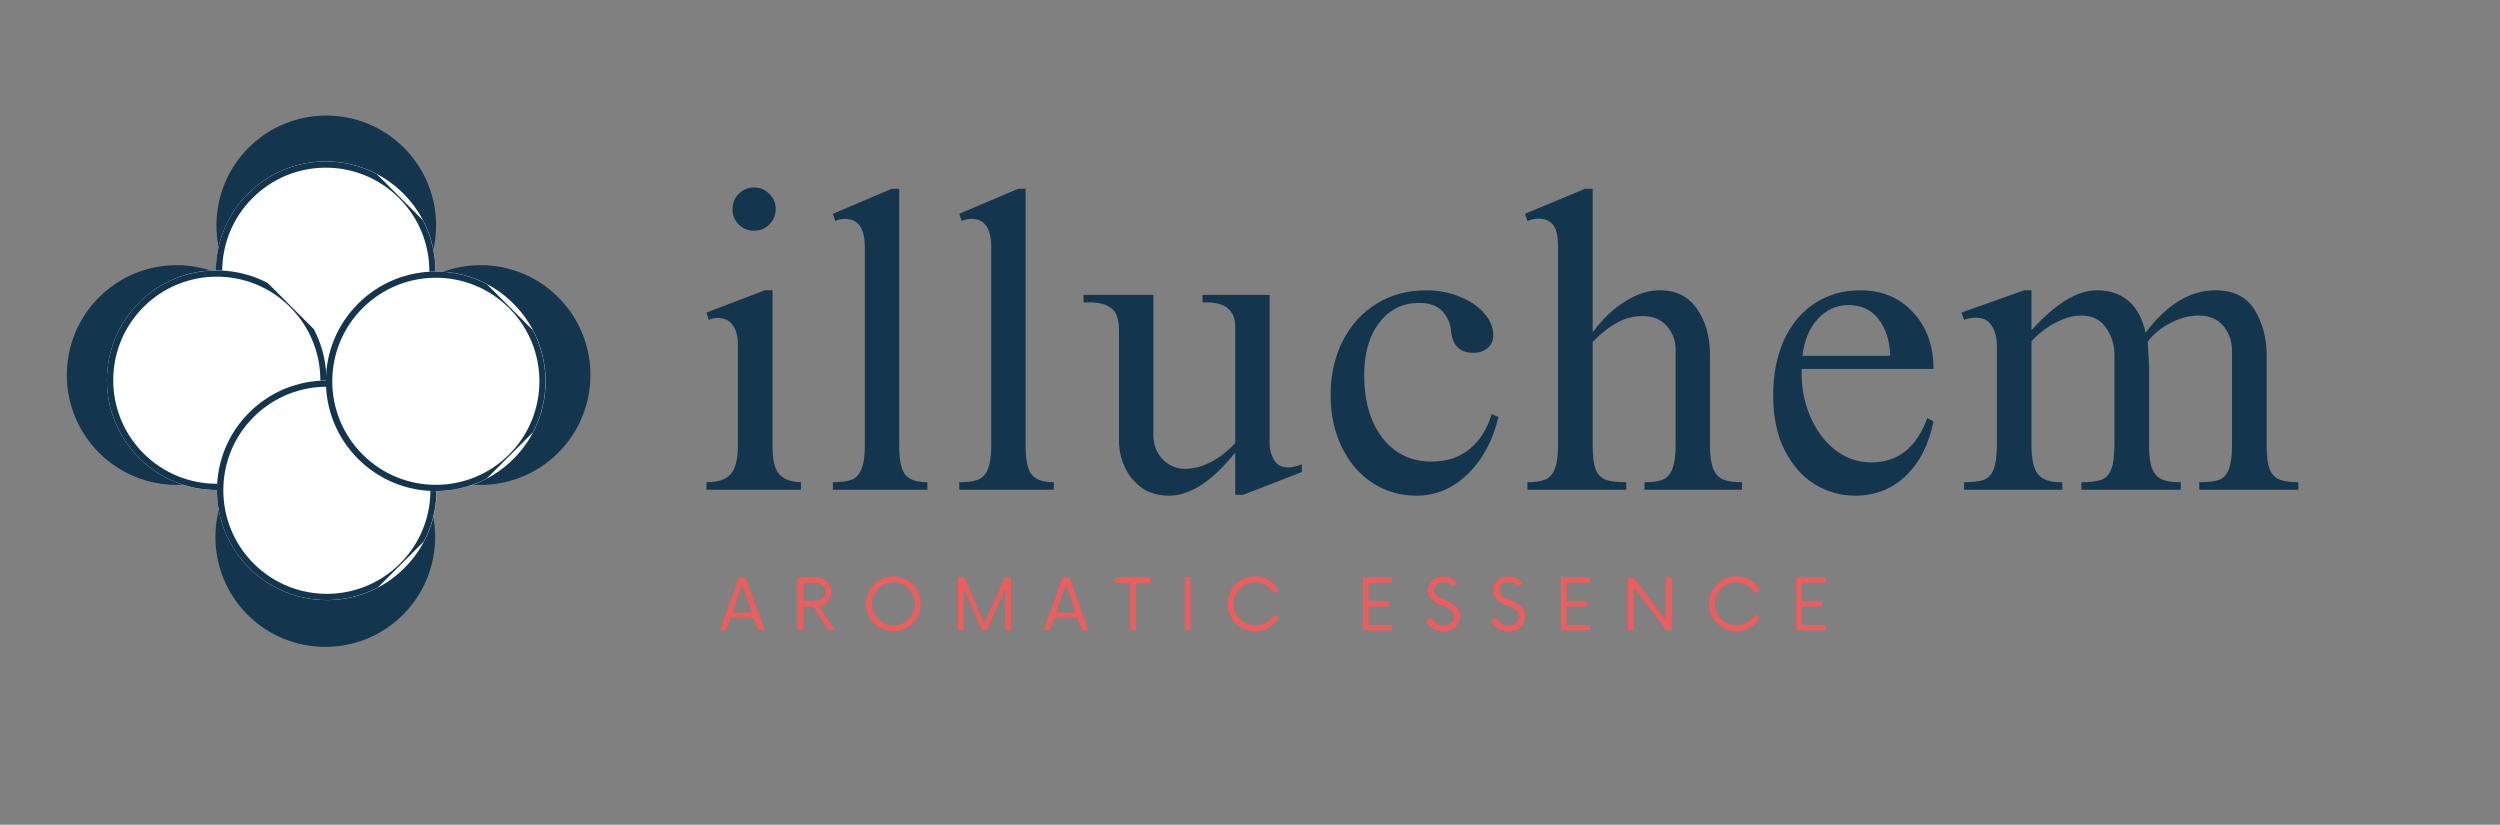 <svg xmlns="http://www.w3.org/2000/svg" xmlns:xlink="http://www.w3.org/1999/xlink" width="194" zoomAndPan="magnify" viewBox="0 0 145.5 48" height="64" preserveAspectRatio="xMidYMid meet" version="1.0"><rect x="0" y="0" width="145.5" height="48" fill="#808080" stroke="none"/><defs><filter x="0%" y="0%" width="100%" height="100%" id="9b20f75244"><feColorMatrix values="0 0 0 0 1 0 0 0 0 1 0 0 0 0 1 0 0 0 1 0" color-interpolation-filters="sRGB"/></filter><g/><mask id="f61dea2f2f"><g filter="url(#9b20f75244)"><rect x="-14.55" width="174.6" fill="#000000" y="-4.8" height="57.6" fill-opacity="0.88"/></g></mask><clipPath id="06a29709f6"><path d="M 0.09 4 L 1 4 L 1 5 L 0.09 5 Z M 0.09 4 " clip-rule="nonzero"/></clipPath><clipPath id="620e2afcd0"><rect x="0" width="70" y="0" height="7"/></clipPath><clipPath id="3fb9fd7a1c"><path d="M 12 24 L 26 24 L 26 38 L 12 38 Z M 12 24 " clip-rule="nonzero"/></clipPath><clipPath id="07dcf23841"><path d="M 9.891 31.258 L 18.934 22.215 L 27.973 31.258 L 18.934 40.297 Z M 9.891 31.258 " clip-rule="nonzero"/></clipPath><clipPath id="9447540714"><path d="M 14.41 26.738 C 11.914 29.234 11.914 33.281 14.41 35.777 C 16.91 38.273 20.957 38.273 23.453 35.777 C 25.949 33.281 25.949 29.234 23.453 26.738 C 20.957 24.238 16.91 24.238 14.41 26.738 Z M 14.41 26.738 " clip-rule="nonzero"/></clipPath><clipPath id="64162dca90"><path d="M 3 15 L 17 15 L 17 29 L 3 29 Z M 3 15 " clip-rule="nonzero"/></clipPath><clipPath id="f753a5e723"><path d="M 1.242 21.824 L 10.281 12.785 L 19.324 21.824 L 10.281 30.867 Z M 1.242 21.824 " clip-rule="nonzero"/></clipPath><clipPath id="bbe9135c0f"><path d="M 5.762 17.305 C 3.266 19.801 3.266 23.848 5.762 26.348 C 8.258 28.844 12.305 28.844 14.801 26.348 C 17.297 23.848 17.297 19.801 14.801 17.305 C 12.305 14.809 8.258 14.809 5.762 17.305 Z M 5.762 17.305 " clip-rule="nonzero"/></clipPath><clipPath id="d0e1475ffb"><path d="M 21 15 L 35 15 L 35 29 L 21 29 Z M 21 15 " clip-rule="nonzero"/></clipPath><clipPath id="8a0d205f53"><path d="M 18.934 21.824 L 27.973 12.785 L 37.012 21.824 L 27.973 30.867 Z M 18.934 21.824 " clip-rule="nonzero"/></clipPath><clipPath id="28ec1c07b5"><path d="M 23.453 17.305 C 20.957 19.801 20.957 23.848 23.453 26.348 C 25.949 28.844 29.996 28.844 32.492 26.348 C 34.988 23.848 34.988 19.801 32.492 17.305 C 29.996 14.809 25.949 14.809 23.453 17.305 Z M 23.453 17.305 " clip-rule="nonzero"/></clipPath><clipPath id="f3945cc73e"><path d="M 12 6 L 26 6 L 26 20 L 12 20 Z M 12 6 " clip-rule="nonzero"/></clipPath><clipPath id="eece87e23e"><path d="M 9.949 13.117 L 18.988 4.078 L 28.027 13.117 L 18.988 22.16 Z M 9.949 13.117 " clip-rule="nonzero"/></clipPath><clipPath id="d922dbea2f"><path d="M 14.469 8.598 C 11.973 11.094 11.973 15.145 14.469 17.641 C 16.965 20.137 21.012 20.137 23.508 17.641 C 26.004 15.145 26.004 11.094 23.508 8.598 C 21.012 6.102 16.965 6.102 14.469 8.598 Z M 14.469 8.598 " clip-rule="nonzero"/></clipPath><clipPath id="dd4a62178a"><path d="M 12 9 L 26 9 L 26 23 L 12 23 Z M 12 9 " clip-rule="nonzero"/></clipPath><clipPath id="b70e3418ee"><path d="M 9.918 15.785 L 18.957 6.746 L 27.996 15.785 L 18.957 24.824 Z M 9.918 15.785 " clip-rule="nonzero"/></clipPath><clipPath id="f1fa8ad57e"><path d="M 14.438 11.266 C 11.941 13.762 11.941 17.809 14.438 20.305 C 16.934 22.801 20.98 22.801 23.477 20.305 C 25.973 17.809 25.973 13.762 23.477 11.266 C 20.98 8.77 16.934 8.77 14.438 11.266 Z M 14.438 11.266 " clip-rule="nonzero"/></clipPath><clipPath id="856b9fd60c"><path d="M 12 9 L 26 9 L 26 23 L 12 23 Z M 12 9 " clip-rule="nonzero"/></clipPath><clipPath id="2a7da99fcc"><path d="M 9.918 15.785 L 18.75 6.953 L 27.578 15.785 L 18.75 24.617 Z M 9.918 15.785 " clip-rule="nonzero"/></clipPath><clipPath id="4917aa1eb2"><path d="M 9.918 15.785 L 18.949 6.75 L 27.984 15.785 L 18.949 24.82 Z M 9.918 15.785 " clip-rule="nonzero"/></clipPath><clipPath id="b7d3d7b62c"><path d="M 14.434 11.27 C 11.938 13.762 11.938 17.809 14.434 20.301 C 16.93 22.797 20.973 22.797 23.469 20.301 C 25.965 17.809 25.965 13.762 23.469 11.27 C 20.973 8.773 16.93 8.773 14.434 11.27 Z M 14.434 11.27 " clip-rule="nonzero"/></clipPath><clipPath id="9d2e2f9992"><path d="M 6 15 L 20 15 L 20 29 L 6 29 Z M 6 15 " clip-rule="nonzero"/></clipPath><clipPath id="6ab55fcbee"><path d="M 3.574 22.129 L 12.613 13.086 L 21.656 22.129 L 12.613 31.168 Z M 3.574 22.129 " clip-rule="nonzero"/></clipPath><clipPath id="f2912893e4"><path d="M 8.094 17.609 C 5.598 20.105 5.598 24.152 8.094 26.648 C 10.59 29.145 14.637 29.145 17.133 26.648 C 19.633 24.152 19.633 20.105 17.133 17.609 C 14.637 15.109 10.59 15.109 8.094 17.609 Z M 8.094 17.609 " clip-rule="nonzero"/></clipPath><clipPath id="26792cebcb"><path d="M 6 15 L 19 15 L 19 29 L 6 29 Z M 6 15 " clip-rule="nonzero"/></clipPath><clipPath id="6e4e4af99c"><path d="M 3.574 22.129 L 12.406 13.297 L 21.238 22.129 L 12.406 30.961 Z M 3.574 22.129 " clip-rule="nonzero"/></clipPath><clipPath id="f7fabb85f1"><path d="M 3.574 22.129 L 12.609 13.094 L 21.645 22.129 L 12.609 31.164 Z M 3.574 22.129 " clip-rule="nonzero"/></clipPath><clipPath id="b335463c77"><path d="M 8.09 17.609 C 5.598 20.105 5.598 24.148 8.09 26.645 C 10.586 29.141 14.633 29.141 17.125 26.645 C 19.621 24.148 19.621 20.105 17.125 17.609 C 14.633 15.117 10.586 15.117 8.09 17.609 Z M 8.09 17.609 " clip-rule="nonzero"/></clipPath><clipPath id="88e511674d"><path d="M 12 22 L 26 22 L 26 35 L 12 35 Z M 12 22 " clip-rule="nonzero"/></clipPath><clipPath id="116732c94f"><path d="M 9.98 28.535 L 19.02 19.492 L 28.062 28.535 L 19.02 37.574 Z M 9.98 28.535 " clip-rule="nonzero"/></clipPath><clipPath id="98e1863ea9"><path d="M 14.5 24.012 C 12.004 26.512 12.004 30.559 14.5 33.055 C 16.996 35.551 21.043 35.551 23.539 33.055 C 26.039 30.559 26.039 26.512 23.539 24.012 C 21.043 21.516 16.996 21.516 14.5 24.012 Z M 14.5 24.012 " clip-rule="nonzero"/></clipPath><clipPath id="0b634471cd"><path d="M 12 22 L 26 22 L 26 35 L 12 35 Z M 12 22 " clip-rule="nonzero"/></clipPath><clipPath id="e63bf8d942"><path d="M 9.98 28.535 L 18.812 19.703 L 27.645 28.535 L 18.812 37.367 Z M 9.98 28.535 " clip-rule="nonzero"/></clipPath><clipPath id="df542964cf"><path d="M 9.98 28.535 L 19.016 19.5 L 28.051 28.535 L 19.016 37.57 Z M 9.98 28.535 " clip-rule="nonzero"/></clipPath><clipPath id="e84aa334ab"><path d="M 14.496 24.016 C 12.004 26.512 12.004 30.555 14.496 33.051 C 16.992 35.547 21.035 35.547 23.531 33.051 C 26.027 30.555 26.027 26.512 23.531 24.016 C 21.035 21.523 16.992 21.523 14.496 24.016 Z M 14.496 24.016 " clip-rule="nonzero"/></clipPath><clipPath id="fe4bd39acc"><path d="M 18 15 L 32 15 L 32 29 L 18 29 Z M 18 15 " clip-rule="nonzero"/></clipPath><clipPath id="db58bc57a0"><path d="M 16.324 22.191 L 25.363 13.152 L 34.402 22.191 L 25.363 31.23 Z M 16.324 22.191 " clip-rule="nonzero"/></clipPath><clipPath id="51431aee53"><path d="M 20.844 17.672 C 18.348 20.168 18.348 24.215 20.844 26.711 C 23.34 29.207 27.387 29.207 29.883 26.711 C 32.379 24.215 32.379 20.168 29.883 17.672 C 27.387 15.176 23.34 15.176 20.844 17.672 Z M 20.844 17.672 " clip-rule="nonzero"/></clipPath><clipPath id="dd843d91e4"><path d="M 18 15 L 32 15 L 32 29 L 18 29 Z M 18 15 " clip-rule="nonzero"/></clipPath><clipPath id="5d2813037c"><path d="M 16.324 22.191 L 25.152 13.359 L 33.984 22.191 L 25.152 31.023 Z M 16.324 22.191 " clip-rule="nonzero"/></clipPath><clipPath id="632a86ff83"><path d="M 16.324 22.191 L 25.355 13.156 L 34.391 22.191 L 25.355 31.227 Z M 16.324 22.191 " clip-rule="nonzero"/></clipPath><clipPath id="b1045045df"><path d="M 20.84 17.676 C 18.344 20.168 18.344 24.215 20.84 26.707 C 23.336 29.203 27.379 29.203 29.875 26.707 C 32.371 24.215 32.371 20.168 29.875 17.676 C 27.379 15.18 23.336 15.18 20.84 17.676 Z M 20.84 17.676 " clip-rule="nonzero"/></clipPath></defs><g fill="#13354d" fill-opacity="1"><g transform="translate(40.554, 28.504)"><g><path d="M 3.328 -17.594 C 3.68 -17.594 3.977 -17.469 4.219 -17.219 C 4.469 -16.977 4.594 -16.688 4.594 -16.344 C 4.594 -15.988 4.469 -15.688 4.219 -15.438 C 3.977 -15.195 3.68 -15.078 3.328 -15.078 C 2.984 -15.078 2.688 -15.195 2.438 -15.438 C 2.195 -15.688 2.078 -15.988 2.078 -16.344 C 2.078 -16.688 2.195 -16.977 2.438 -17.219 C 2.688 -17.469 2.984 -17.594 3.328 -17.594 Z M 4.406 -2.547 C 4.406 -1.742 4.535 -1.195 4.797 -0.906 C 5.055 -0.613 5.477 -0.457 6.062 -0.438 L 6.062 0 L 0.562 0 L 0.562 -0.438 C 1.227 -0.438 1.695 -0.594 1.969 -0.906 C 2.25 -1.219 2.391 -1.781 2.391 -2.594 L 2.391 -8.5 C 2.391 -8.938 2.289 -9.297 2.094 -9.578 C 1.906 -9.859 1.609 -10 1.203 -10 C 1.016 -10 0.848 -9.957 0.703 -9.875 L 0.562 -10.312 L 3.953 -11.609 L 4.406 -11.609 Z M 4.406 -2.547 "/></g></g></g><g fill="#13354d" fill-opacity="1"><g transform="translate(47.911, 28.504)"><g><path d="M 4.422 -17.516 L 4.422 -2.562 C 4.422 -1.75 4.535 -1.191 4.766 -0.891 C 5.004 -0.586 5.438 -0.438 6.062 -0.438 L 6.062 0 L 0.562 0 L 0.562 -0.438 C 1.02 -0.438 1.379 -0.484 1.641 -0.578 C 1.898 -0.68 2.094 -0.883 2.219 -1.188 C 2.352 -1.5 2.422 -1.957 2.422 -2.562 L 2.422 -14.125 C 2.422 -15.219 2.035 -15.766 1.266 -15.766 C 1.055 -15.766 0.867 -15.723 0.703 -15.641 L 0.562 -16.062 L 3.984 -17.516 Z M 4.422 -17.516 "/></g></g></g><g fill="#13354d" fill-opacity="1"><g transform="translate(55.268, 28.504)"><g><path d="M 4.422 -17.516 L 4.422 -2.562 C 4.422 -1.75 4.535 -1.191 4.766 -0.891 C 5.004 -0.586 5.438 -0.438 6.062 -0.438 L 6.062 0 L 0.562 0 L 0.562 -0.438 C 1.02 -0.438 1.379 -0.484 1.641 -0.578 C 1.898 -0.68 2.094 -0.883 2.219 -1.188 C 2.352 -1.5 2.422 -1.957 2.422 -2.562 L 2.422 -14.125 C 2.422 -15.219 2.035 -15.766 1.266 -15.766 C 1.055 -15.766 0.867 -15.723 0.703 -15.641 L 0.562 -16.062 L 3.984 -17.516 Z M 4.422 -17.516 "/></g></g></g><g fill="#13354d" fill-opacity="1"><g transform="translate(62.625, 28.504)"><g><path d="M 4.5 -3.219 C 4.5 -2.633 4.676 -2.156 5.031 -1.781 C 5.395 -1.406 5.836 -1.219 6.359 -1.219 C 6.828 -1.219 7.312 -1.344 7.812 -1.594 C 8.32 -1.852 8.805 -2.227 9.266 -2.719 L 9.266 -9.484 C 9.266 -10.43 8.707 -10.906 7.594 -10.906 L 7.359 -10.906 L 7.359 -11.344 L 11.266 -11.344 L 11.266 -2.641 C 11.266 -2.348 11.348 -2.051 11.516 -1.75 C 11.691 -1.445 11.969 -1.297 12.344 -1.297 C 12.551 -1.297 12.816 -1.359 13.141 -1.484 L 13.141 -1.031 L 9.719 0.297 L 9.266 0.297 L 9.266 -2.109 L 9.219 -2.109 C 7.895 -0.473 6.625 0.344 5.406 0.344 C 4.781 0.344 4.25 0.188 3.812 -0.125 C 3.375 -0.445 3.047 -0.852 2.828 -1.344 C 2.609 -1.832 2.5 -2.328 2.5 -2.828 L 2.5 -9.281 C 2.5 -9.914 2.352 -10.344 2.062 -10.562 C 1.781 -10.789 1.336 -10.906 0.734 -10.906 L 0.438 -10.906 L 0.438 -11.344 L 4.5 -11.344 Z M 4.5 -3.219 "/></g></g></g><g fill="#13354d" fill-opacity="1"><g transform="translate(76.849, 28.504)"><g><path d="M 6.156 -11.609 C 6.852 -11.609 7.504 -11.484 8.109 -11.234 C 8.711 -10.992 9.188 -10.672 9.531 -10.266 C 9.883 -9.867 10.062 -9.445 10.062 -9 C 10.062 -8.695 9.953 -8.445 9.734 -8.25 C 9.516 -8.062 9.234 -7.969 8.891 -7.969 C 8.109 -7.969 7.676 -8.406 7.594 -9.281 C 7.562 -9.688 7.398 -10.051 7.109 -10.375 C 6.816 -10.707 6.363 -10.875 5.75 -10.875 C 4.781 -10.875 4.004 -10.488 3.422 -9.719 C 2.836 -8.957 2.547 -7.941 2.547 -6.672 C 2.547 -5.16 2.898 -3.941 3.609 -3.016 C 4.328 -2.098 5.281 -1.641 6.469 -1.641 C 7.352 -1.641 8.094 -1.883 8.688 -2.375 C 9.281 -2.863 9.707 -3.539 9.969 -4.406 L 10.359 -4.234 C 10.035 -2.859 9.438 -1.75 8.562 -0.906 C 7.695 -0.07 6.707 0.344 5.594 0.344 C 4.645 0.344 3.785 0.094 3.016 -0.406 C 2.254 -0.914 1.66 -1.613 1.234 -2.5 C 0.805 -3.395 0.594 -4.398 0.594 -5.516 C 0.594 -6.691 0.828 -7.738 1.297 -8.656 C 1.766 -9.582 2.422 -10.305 3.266 -10.828 C 4.117 -11.348 5.082 -11.609 6.156 -11.609 Z M 6.156 -11.609 "/></g></g></g><g fill="#13354d" fill-opacity="1"><g transform="translate(88.288, 28.504)"><g><path d="M 4.406 -9.219 L 4.453 -9.219 C 4.984 -9.945 5.594 -10.523 6.281 -10.953 C 6.969 -11.391 7.645 -11.609 8.312 -11.609 C 9.27 -11.609 9.992 -11.242 10.484 -10.516 C 10.984 -9.797 11.234 -8.906 11.234 -7.844 L 11.234 -2.609 C 11.234 -1.992 11.297 -1.531 11.422 -1.219 C 11.555 -0.906 11.75 -0.695 12 -0.594 C 12.258 -0.488 12.625 -0.438 13.094 -0.438 L 13.094 0 L 7.422 0 L 7.422 -0.438 C 7.867 -0.438 8.219 -0.484 8.469 -0.578 C 8.719 -0.68 8.906 -0.883 9.031 -1.188 C 9.164 -1.5 9.234 -1.969 9.234 -2.594 L 9.234 -8.156 C 9.234 -8.676 9.066 -9.129 8.734 -9.516 C 8.398 -9.91 7.926 -10.109 7.312 -10.109 C 6.801 -10.109 6.32 -9.988 5.875 -9.75 C 5.426 -9.52 4.938 -9.141 4.406 -8.609 L 4.406 -2.594 C 4.406 -1.957 4.461 -1.488 4.578 -1.188 C 4.703 -0.883 4.898 -0.68 5.172 -0.578 C 5.441 -0.484 5.836 -0.438 6.359 -0.438 L 6.359 0 L 0.609 0 L 0.609 -0.438 C 1.047 -0.438 1.391 -0.488 1.641 -0.594 C 1.898 -0.695 2.086 -0.906 2.203 -1.219 C 2.328 -1.539 2.391 -2.004 2.391 -2.609 L 2.391 -14.094 C 2.391 -14.781 2.285 -15.234 2.078 -15.453 C 1.867 -15.672 1.598 -15.781 1.266 -15.781 C 1.035 -15.781 0.816 -15.734 0.609 -15.641 L 0.469 -16.062 L 3.953 -17.516 L 4.406 -17.516 Z M 4.406 -9.219 "/></g></g></g><g fill="#13354d" fill-opacity="1"><g transform="translate(102.512, 28.504)"><g><path d="M 5.75 -11.609 C 7.02 -11.609 8.047 -11.18 8.828 -10.328 C 9.617 -9.484 10.016 -8.383 10.016 -7.031 L 2.344 -7.031 L 2.344 -6.719 C 2.344 -5.852 2.516 -5.023 2.859 -4.234 C 3.203 -3.441 3.68 -2.801 4.297 -2.312 C 4.922 -1.832 5.625 -1.594 6.406 -1.594 C 7.945 -1.594 9.031 -2.453 9.656 -4.172 L 10.016 -3.984 C 9.754 -2.648 9.219 -1.594 8.406 -0.812 C 7.594 -0.039 6.613 0.344 5.469 0.344 C 4.625 0.344 3.836 0.125 3.109 -0.312 C 2.391 -0.758 1.805 -1.422 1.359 -2.297 C 0.91 -3.172 0.688 -4.238 0.688 -5.5 C 0.688 -6.707 0.895 -7.773 1.312 -8.703 C 1.738 -9.629 2.332 -10.344 3.094 -10.844 C 3.863 -11.352 4.75 -11.609 5.75 -11.609 Z M 5.062 -10.75 C 4.375 -10.75 3.781 -10.477 3.281 -9.938 C 2.789 -9.406 2.492 -8.691 2.391 -7.797 L 7.5 -7.797 C 7.469 -8.672 7.242 -9.379 6.828 -9.922 C 6.41 -10.473 5.82 -10.75 5.062 -10.75 Z M 5.062 -10.75 "/></g></g></g><g fill="#13354d" fill-opacity="1"><g transform="translate(113.951, 28.504)"><g><path d="M 4.281 -11.609 L 4.281 -9.281 C 5.676 -10.832 6.945 -11.609 8.094 -11.609 C 8.844 -11.609 9.457 -11.398 9.938 -10.984 C 10.414 -10.566 10.742 -9.953 10.922 -9.141 C 12.16 -10.785 13.516 -11.609 14.984 -11.609 C 16.035 -11.609 16.797 -11.227 17.266 -10.469 C 17.734 -9.707 17.969 -8.832 17.969 -7.844 L 17.969 -2.594 C 17.969 -1.969 18.023 -1.504 18.141 -1.203 C 18.266 -0.898 18.457 -0.695 18.719 -0.594 C 18.977 -0.488 19.344 -0.438 19.812 -0.438 L 19.812 0 L 14.047 0 L 14.047 -0.438 C 14.555 -0.438 14.941 -0.484 15.203 -0.578 C 15.461 -0.68 15.648 -0.883 15.766 -1.188 C 15.891 -1.5 15.953 -1.984 15.953 -2.641 L 15.953 -8.062 C 15.953 -8.633 15.785 -9.125 15.453 -9.531 C 15.117 -9.938 14.633 -10.141 14 -10.141 C 13.477 -10.141 12.941 -10 12.391 -9.719 C 11.848 -9.445 11.398 -9.082 11.047 -8.625 L 11.125 -7.188 L 11.125 -2.594 C 11.125 -1.969 11.188 -1.504 11.312 -1.203 C 11.445 -0.898 11.641 -0.695 11.891 -0.594 C 12.141 -0.488 12.5 -0.438 12.969 -0.438 L 12.969 0 L 7.188 0 L 7.188 -0.438 C 7.688 -0.438 8.07 -0.484 8.344 -0.578 C 8.613 -0.68 8.805 -0.883 8.922 -1.188 C 9.047 -1.488 9.109 -1.957 9.109 -2.594 L 9.109 -7.875 C 9.109 -8.438 8.945 -8.953 8.625 -9.422 C 8.301 -9.898 7.812 -10.141 7.156 -10.141 C 6.738 -10.141 6.273 -10.016 5.766 -9.766 C 5.266 -9.523 4.77 -9.156 4.281 -8.656 L 4.281 -2.594 C 4.281 -1.758 4.41 -1.191 4.672 -0.891 C 4.93 -0.586 5.352 -0.438 5.938 -0.438 L 6.078 -0.438 L 6.078 0 L 0.359 0 L 0.359 -0.438 C 0.867 -0.438 1.254 -0.484 1.516 -0.578 C 1.773 -0.68 1.961 -0.883 2.078 -1.188 C 2.203 -1.5 2.266 -1.969 2.266 -2.594 L 2.266 -8.375 C 2.266 -8.852 2.164 -9.242 1.969 -9.547 C 1.781 -9.859 1.473 -10.016 1.047 -10.016 C 0.805 -10.016 0.578 -9.973 0.359 -9.891 L 0.203 -10.312 L 3.859 -11.609 Z M 4.281 -11.609 "/></g></g></g><g mask="url(#f61dea2f2f)"><g transform="matrix(1, 0, 0, 1, 39, 32)"><g clip-path="url(#620e2afcd0)"><g clip-path="url(#06a29709f6)"><g fill="#ff5757" fill-opacity="1"><g transform="translate(0.113, 4.687)"><g/></g></g></g><g fill="#ff5757" fill-opacity="1"><g transform="translate(2.895, 4.687)"><g><path d="M 2.25 0 L 1.984 -0.719 L 0.609 -0.719 L 0.359 0 L 0 0 L 1.125 -3.094 L 1.484 -3.094 L 2.609 0 Z M 0.719 -1.031 L 1.875 -1.031 L 1.297 -2.703 Z M 0.719 -1.031 "/></g></g></g><g fill="#ff5757" fill-opacity="1"><g transform="translate(7.034, 4.687)"><g><path d="M 1.625 -1.406 L 2.547 0 L 2.172 0 L 1.297 -1.391 L 0.703 -1.391 L 0.703 0 L 0.375 0 L 0.375 -3.094 L 1.484 -3.094 C 1.641 -3.094 1.781 -3.051 1.906 -2.969 C 2.039 -2.895 2.145 -2.789 2.219 -2.656 C 2.301 -2.531 2.344 -2.391 2.344 -2.234 C 2.344 -2.086 2.312 -1.957 2.25 -1.844 C 2.188 -1.727 2.098 -1.629 1.984 -1.547 C 1.879 -1.473 1.758 -1.426 1.625 -1.406 Z M 0.703 -1.719 L 1.469 -1.719 C 1.625 -1.719 1.754 -1.766 1.859 -1.859 C 1.961 -1.953 2.016 -2.078 2.016 -2.234 C 2.016 -2.391 1.961 -2.516 1.859 -2.609 C 1.754 -2.711 1.625 -2.766 1.469 -2.766 L 0.703 -2.766 Z M 0.703 -1.719 "/></g></g></g><g fill="#ff5757" fill-opacity="1"><g transform="translate(11.157, 4.687)"><g><path d="M 1.844 0.047 C 1.625 0.047 1.414 0.004 1.219 -0.078 C 1.031 -0.16 0.863 -0.273 0.719 -0.422 C 0.57 -0.566 0.457 -0.734 0.375 -0.922 C 0.289 -1.117 0.25 -1.328 0.25 -1.547 C 0.25 -1.766 0.289 -1.969 0.375 -2.156 C 0.457 -2.352 0.57 -2.523 0.719 -2.672 C 0.863 -2.816 1.031 -2.93 1.219 -3.016 C 1.414 -3.098 1.625 -3.141 1.844 -3.141 C 2.062 -3.141 2.266 -3.098 2.453 -3.016 C 2.648 -2.93 2.82 -2.816 2.969 -2.672 C 3.113 -2.523 3.223 -2.352 3.297 -2.156 C 3.379 -1.969 3.422 -1.766 3.422 -1.547 C 3.422 -1.328 3.379 -1.117 3.297 -0.922 C 3.223 -0.734 3.113 -0.566 2.969 -0.422 C 2.82 -0.273 2.648 -0.16 2.453 -0.078 C 2.266 0.004 2.062 0.047 1.844 0.047 Z M 1.844 -0.281 C 2.07 -0.281 2.281 -0.336 2.469 -0.453 C 2.664 -0.566 2.816 -0.719 2.922 -0.906 C 3.035 -1.102 3.094 -1.316 3.094 -1.547 C 3.094 -1.773 3.035 -1.984 2.922 -2.172 C 2.816 -2.367 2.664 -2.523 2.469 -2.641 C 2.281 -2.754 2.07 -2.812 1.844 -2.812 C 1.613 -2.812 1.398 -2.754 1.203 -2.641 C 1.016 -2.523 0.863 -2.367 0.75 -2.172 C 0.633 -1.984 0.578 -1.773 0.578 -1.547 C 0.578 -1.316 0.633 -1.102 0.75 -0.906 C 0.863 -0.719 1.016 -0.566 1.203 -0.453 C 1.398 -0.336 1.613 -0.281 1.844 -0.281 Z M 1.844 -0.281 "/></g></g></g><g fill="#ff5757" fill-opacity="1"><g transform="translate(16.379, 4.687)"><g><path d="M 3.109 -3.094 L 3.453 -3.094 L 3.453 0 L 3.125 0 L 3.125 -2.438 L 2.047 0 L 1.781 0 L 0.703 -2.438 L 0.703 0 L 0.375 0 L 0.375 -3.094 L 0.734 -3.094 L 1.906 -0.391 Z M 3.109 -3.094 "/></g></g></g><g fill="#ff5757" fill-opacity="1"><g transform="translate(21.739, 4.687)"><g><path d="M 2.25 0 L 1.984 -0.719 L 0.609 -0.719 L 0.359 0 L 0 0 L 1.125 -3.094 L 1.484 -3.094 L 2.609 0 Z M 0.719 -1.031 L 1.875 -1.031 L 1.297 -2.703 Z M 0.719 -1.031 "/></g></g></g><g fill="#ff5757" fill-opacity="1"><g transform="translate(25.878, 4.687)"><g><path d="M 2.094 -3.094 L 2.094 -2.766 L 1.234 -2.766 L 1.234 0 L 0.906 0 L 0.906 -2.766 L 0.047 -2.766 L 0.047 -3.094 Z M 2.094 -3.094 "/></g></g></g><g fill="#ff5757" fill-opacity="1"><g transform="translate(29.548, 4.687)"><g><path d="M 0.406 0 L 0.406 -3.094 L 0.734 -3.094 L 0.734 0 Z M 0.406 0 "/></g></g></g><g fill="#ff5757" fill-opacity="1"><g transform="translate(32.211, 4.687)"><g><path d="M 1.844 0.047 C 1.625 0.047 1.414 0.004 1.219 -0.078 C 1.031 -0.16 0.863 -0.273 0.719 -0.422 C 0.57 -0.566 0.457 -0.734 0.375 -0.922 C 0.289 -1.117 0.25 -1.328 0.25 -1.547 C 0.25 -1.766 0.289 -1.969 0.375 -2.156 C 0.457 -2.352 0.57 -2.523 0.719 -2.672 C 0.863 -2.816 1.031 -2.93 1.219 -3.016 C 1.414 -3.098 1.625 -3.141 1.844 -3.141 C 2.133 -3.141 2.398 -3.062 2.641 -2.906 C 2.891 -2.758 3.082 -2.566 3.219 -2.328 L 2.938 -2.172 C 2.832 -2.359 2.68 -2.508 2.484 -2.625 C 2.297 -2.75 2.082 -2.812 1.844 -2.812 C 1.613 -2.812 1.398 -2.754 1.203 -2.641 C 1.016 -2.523 0.863 -2.367 0.75 -2.172 C 0.633 -1.984 0.578 -1.773 0.578 -1.547 C 0.578 -1.316 0.633 -1.102 0.75 -0.906 C 0.863 -0.719 1.016 -0.566 1.203 -0.453 C 1.398 -0.336 1.613 -0.281 1.844 -0.281 C 2.082 -0.281 2.297 -0.336 2.484 -0.453 C 2.68 -0.578 2.832 -0.734 2.938 -0.922 L 3.219 -0.766 C 3.082 -0.523 2.891 -0.328 2.641 -0.172 C 2.398 -0.023 2.133 0.047 1.844 0.047 Z M 1.844 0.047 "/></g></g></g><g fill="#ff5757" fill-opacity="1"><g transform="translate(37.139, 4.687)"><g/></g></g><g fill="#ff5757" fill-opacity="1"><g transform="translate(39.916, 4.687)"><g><path d="M 2.094 -2.781 L 0.734 -2.781 L 0.734 -1.703 L 1.922 -1.703 L 1.922 -1.391 L 0.734 -1.391 L 0.734 -0.312 L 2.094 -0.312 L 2.094 0 L 0.406 0 L 0.406 -3.094 L 2.094 -3.094 Z M 2.094 -2.781 "/></g></g></g><g fill="#ff5757" fill-opacity="1"><g transform="translate(43.854, 4.687)"><g><path d="M 1.156 0.047 C 0.926 0.047 0.719 -0.008 0.531 -0.125 C 0.352 -0.238 0.227 -0.395 0.156 -0.594 L 0.453 -0.766 C 0.504 -0.617 0.586 -0.5 0.703 -0.406 C 0.828 -0.32 0.977 -0.281 1.156 -0.281 C 1.332 -0.281 1.477 -0.328 1.594 -0.422 C 1.719 -0.516 1.781 -0.641 1.781 -0.797 C 1.781 -0.93 1.742 -1.035 1.672 -1.109 C 1.598 -1.191 1.504 -1.258 1.391 -1.312 C 1.273 -1.375 1.148 -1.426 1.016 -1.469 C 0.891 -1.52 0.77 -1.582 0.656 -1.656 C 0.539 -1.727 0.445 -1.816 0.375 -1.922 C 0.301 -2.023 0.266 -2.16 0.266 -2.328 C 0.266 -2.492 0.301 -2.633 0.375 -2.75 C 0.457 -2.875 0.562 -2.969 0.688 -3.031 C 0.82 -3.102 0.973 -3.141 1.141 -3.141 C 1.316 -3.141 1.473 -3.098 1.609 -3.016 C 1.754 -2.941 1.867 -2.852 1.953 -2.75 L 1.703 -2.531 C 1.578 -2.719 1.391 -2.812 1.141 -2.812 C 0.992 -2.812 0.867 -2.77 0.766 -2.688 C 0.66 -2.613 0.609 -2.5 0.609 -2.344 C 0.609 -2.219 0.641 -2.117 0.703 -2.047 C 0.773 -1.973 0.867 -1.91 0.984 -1.859 C 1.109 -1.805 1.234 -1.754 1.359 -1.703 C 1.484 -1.648 1.602 -1.586 1.719 -1.516 C 1.832 -1.441 1.926 -1.348 2 -1.234 C 2.07 -1.129 2.109 -0.988 2.109 -0.812 C 2.109 -0.633 2.062 -0.477 1.969 -0.344 C 1.883 -0.219 1.77 -0.117 1.625 -0.047 C 1.488 0.016 1.332 0.047 1.156 0.047 Z M 1.156 0.047 "/></g></g></g><g fill="#ff5757" fill-opacity="1"><g transform="translate(47.647, 4.687)"><g><path d="M 1.156 0.047 C 0.926 0.047 0.719 -0.008 0.531 -0.125 C 0.352 -0.238 0.227 -0.395 0.156 -0.594 L 0.453 -0.766 C 0.504 -0.617 0.586 -0.5 0.703 -0.406 C 0.828 -0.32 0.977 -0.281 1.156 -0.281 C 1.332 -0.281 1.477 -0.328 1.594 -0.422 C 1.719 -0.516 1.781 -0.641 1.781 -0.797 C 1.781 -0.93 1.742 -1.035 1.672 -1.109 C 1.598 -1.191 1.504 -1.258 1.391 -1.312 C 1.273 -1.375 1.148 -1.426 1.016 -1.469 C 0.891 -1.52 0.77 -1.582 0.656 -1.656 C 0.539 -1.727 0.445 -1.816 0.375 -1.922 C 0.301 -2.023 0.266 -2.16 0.266 -2.328 C 0.266 -2.492 0.301 -2.633 0.375 -2.75 C 0.457 -2.875 0.562 -2.969 0.688 -3.031 C 0.82 -3.102 0.973 -3.141 1.141 -3.141 C 1.316 -3.141 1.473 -3.098 1.609 -3.016 C 1.754 -2.941 1.867 -2.852 1.953 -2.75 L 1.703 -2.531 C 1.578 -2.719 1.391 -2.812 1.141 -2.812 C 0.992 -2.812 0.867 -2.77 0.766 -2.688 C 0.66 -2.613 0.609 -2.5 0.609 -2.344 C 0.609 -2.219 0.641 -2.117 0.703 -2.047 C 0.773 -1.973 0.867 -1.91 0.984 -1.859 C 1.109 -1.805 1.234 -1.754 1.359 -1.703 C 1.484 -1.648 1.602 -1.586 1.719 -1.516 C 1.832 -1.441 1.926 -1.348 2 -1.234 C 2.07 -1.129 2.109 -0.988 2.109 -0.812 C 2.109 -0.633 2.062 -0.477 1.969 -0.344 C 1.883 -0.219 1.77 -0.117 1.625 -0.047 C 1.488 0.016 1.332 0.047 1.156 0.047 Z M 1.156 0.047 "/></g></g></g><g fill="#ff5757" fill-opacity="1"><g transform="translate(51.44, 4.687)"><g><path d="M 2.094 -2.781 L 0.734 -2.781 L 0.734 -1.703 L 1.922 -1.703 L 1.922 -1.391 L 0.734 -1.391 L 0.734 -0.312 L 2.094 -0.312 L 2.094 0 L 0.406 0 L 0.406 -3.094 L 2.094 -3.094 Z M 2.094 -2.781 "/></g></g></g><g fill="#ff5757" fill-opacity="1"><g transform="translate(55.378, 4.687)"><g><path d="M 2.594 -3.094 L 2.922 -3.094 L 2.922 0 L 2.609 0 L 0.703 -2.547 L 0.703 0 L 0.375 0 L 0.375 -3.094 L 0.688 -3.094 L 2.594 -0.547 Z M 2.594 -3.094 "/></g></g></g><g fill="#ff5757" fill-opacity="1"><g transform="translate(60.213, 4.687)"><g><path d="M 1.844 0.047 C 1.625 0.047 1.414 0.004 1.219 -0.078 C 1.031 -0.16 0.863 -0.273 0.719 -0.422 C 0.57 -0.566 0.457 -0.734 0.375 -0.922 C 0.289 -1.117 0.25 -1.328 0.25 -1.547 C 0.25 -1.766 0.289 -1.969 0.375 -2.156 C 0.457 -2.352 0.57 -2.523 0.719 -2.672 C 0.863 -2.816 1.031 -2.93 1.219 -3.016 C 1.414 -3.098 1.625 -3.141 1.844 -3.141 C 2.133 -3.141 2.398 -3.062 2.641 -2.906 C 2.891 -2.758 3.082 -2.566 3.219 -2.328 L 2.938 -2.172 C 2.832 -2.359 2.68 -2.508 2.484 -2.625 C 2.297 -2.75 2.082 -2.812 1.844 -2.812 C 1.613 -2.812 1.398 -2.754 1.203 -2.641 C 1.016 -2.523 0.863 -2.367 0.75 -2.172 C 0.633 -1.984 0.578 -1.773 0.578 -1.547 C 0.578 -1.316 0.633 -1.102 0.75 -0.906 C 0.863 -0.719 1.016 -0.566 1.203 -0.453 C 1.398 -0.336 1.613 -0.281 1.844 -0.281 C 2.082 -0.281 2.297 -0.336 2.484 -0.453 C 2.68 -0.578 2.832 -0.734 2.938 -0.922 L 3.219 -0.766 C 3.082 -0.523 2.891 -0.328 2.641 -0.172 C 2.398 -0.023 2.133 0.047 1.844 0.047 Z M 1.844 0.047 "/></g></g></g><g fill="#ff5757" fill-opacity="1"><g transform="translate(65.141, 4.687)"><g><path d="M 2.094 -2.781 L 0.734 -2.781 L 0.734 -1.703 L 1.922 -1.703 L 1.922 -1.391 L 0.734 -1.391 L 0.734 -0.312 L 2.094 -0.312 L 2.094 0 L 0.406 0 L 0.406 -3.094 L 2.094 -3.094 Z M 2.094 -2.781 "/></g></g></g></g></g></g><g clip-path="url(#3fb9fd7a1c)"><g clip-path="url(#07dcf23841)"><g clip-path="url(#9447540714)"><path fill="#13354d" d="M 9.891 31.258 L 18.934 22.215 L 27.973 31.258 L 18.934 40.297 Z M 9.891 31.258 " fill-opacity="1" fill-rule="nonzero"/></g></g></g><g clip-path="url(#64162dca90)"><g clip-path="url(#f753a5e723)"><g clip-path="url(#bbe9135c0f)"><path fill="#13354d" d="M 1.242 21.824 L 10.281 12.785 L 19.324 21.824 L 10.281 30.867 Z M 1.242 21.824 " fill-opacity="1" fill-rule="nonzero"/></g></g></g><g clip-path="url(#d0e1475ffb)"><g clip-path="url(#8a0d205f53)"><g clip-path="url(#28ec1c07b5)"><path fill="#13354d" d="M 18.934 21.824 L 27.973 12.785 L 37.012 21.824 L 27.973 30.867 Z M 18.934 21.824 " fill-opacity="1" fill-rule="nonzero"/></g></g></g><g clip-path="url(#f3945cc73e)"><g clip-path="url(#eece87e23e)"><g clip-path="url(#d922dbea2f)"><path fill="#13354d" d="M 9.949 13.117 L 18.988 4.078 L 28.027 13.117 L 18.988 22.16 Z M 9.949 13.117 " fill-opacity="1" fill-rule="nonzero"/></g></g></g><g clip-path="url(#dd4a62178a)"><g clip-path="url(#b70e3418ee)"><g clip-path="url(#f1fa8ad57e)"><path fill="#ffffff" d="M 9.918 15.785 L 18.957 6.746 L 27.996 15.785 L 18.957 24.824 Z M 9.918 15.785 " fill-opacity="1" fill-rule="nonzero"/></g></g></g><g clip-path="url(#856b9fd60c)"><g clip-path="url(#2a7da99fcc)"><g clip-path="url(#4917aa1eb2)"><g clip-path="url(#b7d3d7b62c)"><path stroke-linecap="butt" transform="matrix(0.52, -0.52, 0.52, 0.52, 9.917, 15.785)" fill="none" stroke-linejoin="miter" d="M 8.694 0.001 C 3.893 -0.002 -0.002 3.892 0.001 8.693 C 0.001 13.498 3.893 17.389 8.697 17.389 C 13.498 17.393 17.393 13.498 17.39 8.697 C 17.39 3.892 13.498 0.001 8.694 0.001 Z M 8.694 0.001 " stroke="#13354d" stroke-width="1" stroke-opacity="1" stroke-miterlimit="4"/></g></g></g></g><g clip-path="url(#9d2e2f9992)"><g clip-path="url(#6ab55fcbee)"><g clip-path="url(#f2912893e4)"><path fill="#ffffff" d="M 3.574 22.129 L 12.613 13.086 L 21.656 22.129 L 12.613 31.168 Z M 3.574 22.129 " fill-opacity="1" fill-rule="nonzero"/></g></g></g><g clip-path="url(#26792cebcb)"><g clip-path="url(#6e4e4af99c)"><g clip-path="url(#f7fabb85f1)"><g clip-path="url(#b335463c77)"><path stroke-linecap="butt" transform="matrix(0.52, -0.52, 0.52, 0.52, 3.574, 22.128)" fill="none" stroke-linejoin="miter" d="M 8.695 -0.002 C 3.894 0.001 0.003 3.892 -0.001 8.693 C -0.001 13.498 3.894 17.393 8.695 17.389 C 13.5 17.389 17.391 13.498 17.391 8.693 C 17.391 3.896 13.496 0.001 8.695 -0.002 Z M 8.695 -0.002 " stroke="#13354d" stroke-width="1" stroke-opacity="1" stroke-miterlimit="4"/></g></g></g></g><g clip-path="url(#88e511674d)"><g clip-path="url(#116732c94f)"><g clip-path="url(#98e1863ea9)"><path fill="#ffffff" d="M 9.98 28.535 L 19.02 19.492 L 28.062 28.535 L 19.02 37.574 Z M 9.98 28.535 " fill-opacity="1" fill-rule="nonzero"/></g></g></g><g clip-path="url(#0b634471cd)"><g clip-path="url(#e63bf8d942)"><g clip-path="url(#df542964cf)"><g clip-path="url(#e84aa334ab)"><path stroke-linecap="butt" transform="matrix(0.52, -0.52, 0.52, 0.52, 9.98, 28.534)" fill="none" stroke-linejoin="miter" d="M 8.695 -0.002 C 3.894 0.002 0.003 3.893 -0.001 8.694 C -0.001 13.499 3.89 17.39 8.695 17.39 C 13.5 17.39 17.391 13.499 17.391 8.694 C 17.387 3.893 13.496 0.002 8.695 -0.002 Z M 8.695 -0.002 " stroke="#13354d" stroke-width="1" stroke-opacity="1" stroke-miterlimit="4"/></g></g></g></g><g clip-path="url(#fe4bd39acc)"><g clip-path="url(#db58bc57a0)"><g clip-path="url(#51431aee53)"><path fill="#ffffff" d="M 16.324 22.191 L 25.363 13.152 L 34.402 22.191 L 25.363 31.23 Z M 16.324 22.191 " fill-opacity="1" fill-rule="nonzero"/></g></g></g><g clip-path="url(#dd843d91e4)"><g clip-path="url(#5d2813037c)"><g clip-path="url(#632a86ff83)"><g clip-path="url(#b1045045df)"><path stroke-linecap="butt" transform="matrix(0.52, -0.52, 0.52, 0.52, 16.323, 22.191)" fill="none" stroke-linejoin="miter" d="M 8.694 0.002 C 3.893 -0.002 -0.002 3.893 0.001 8.694 C 0.001 13.499 3.893 17.39 8.697 17.39 C 13.498 17.393 17.393 13.499 17.39 8.698 C 17.39 3.893 13.498 0.002 8.694 0.002 Z M 8.694 0.002 " stroke="#13354d" stroke-width="1" stroke-opacity="1" stroke-miterlimit="4"/></g></g></g></g></svg>